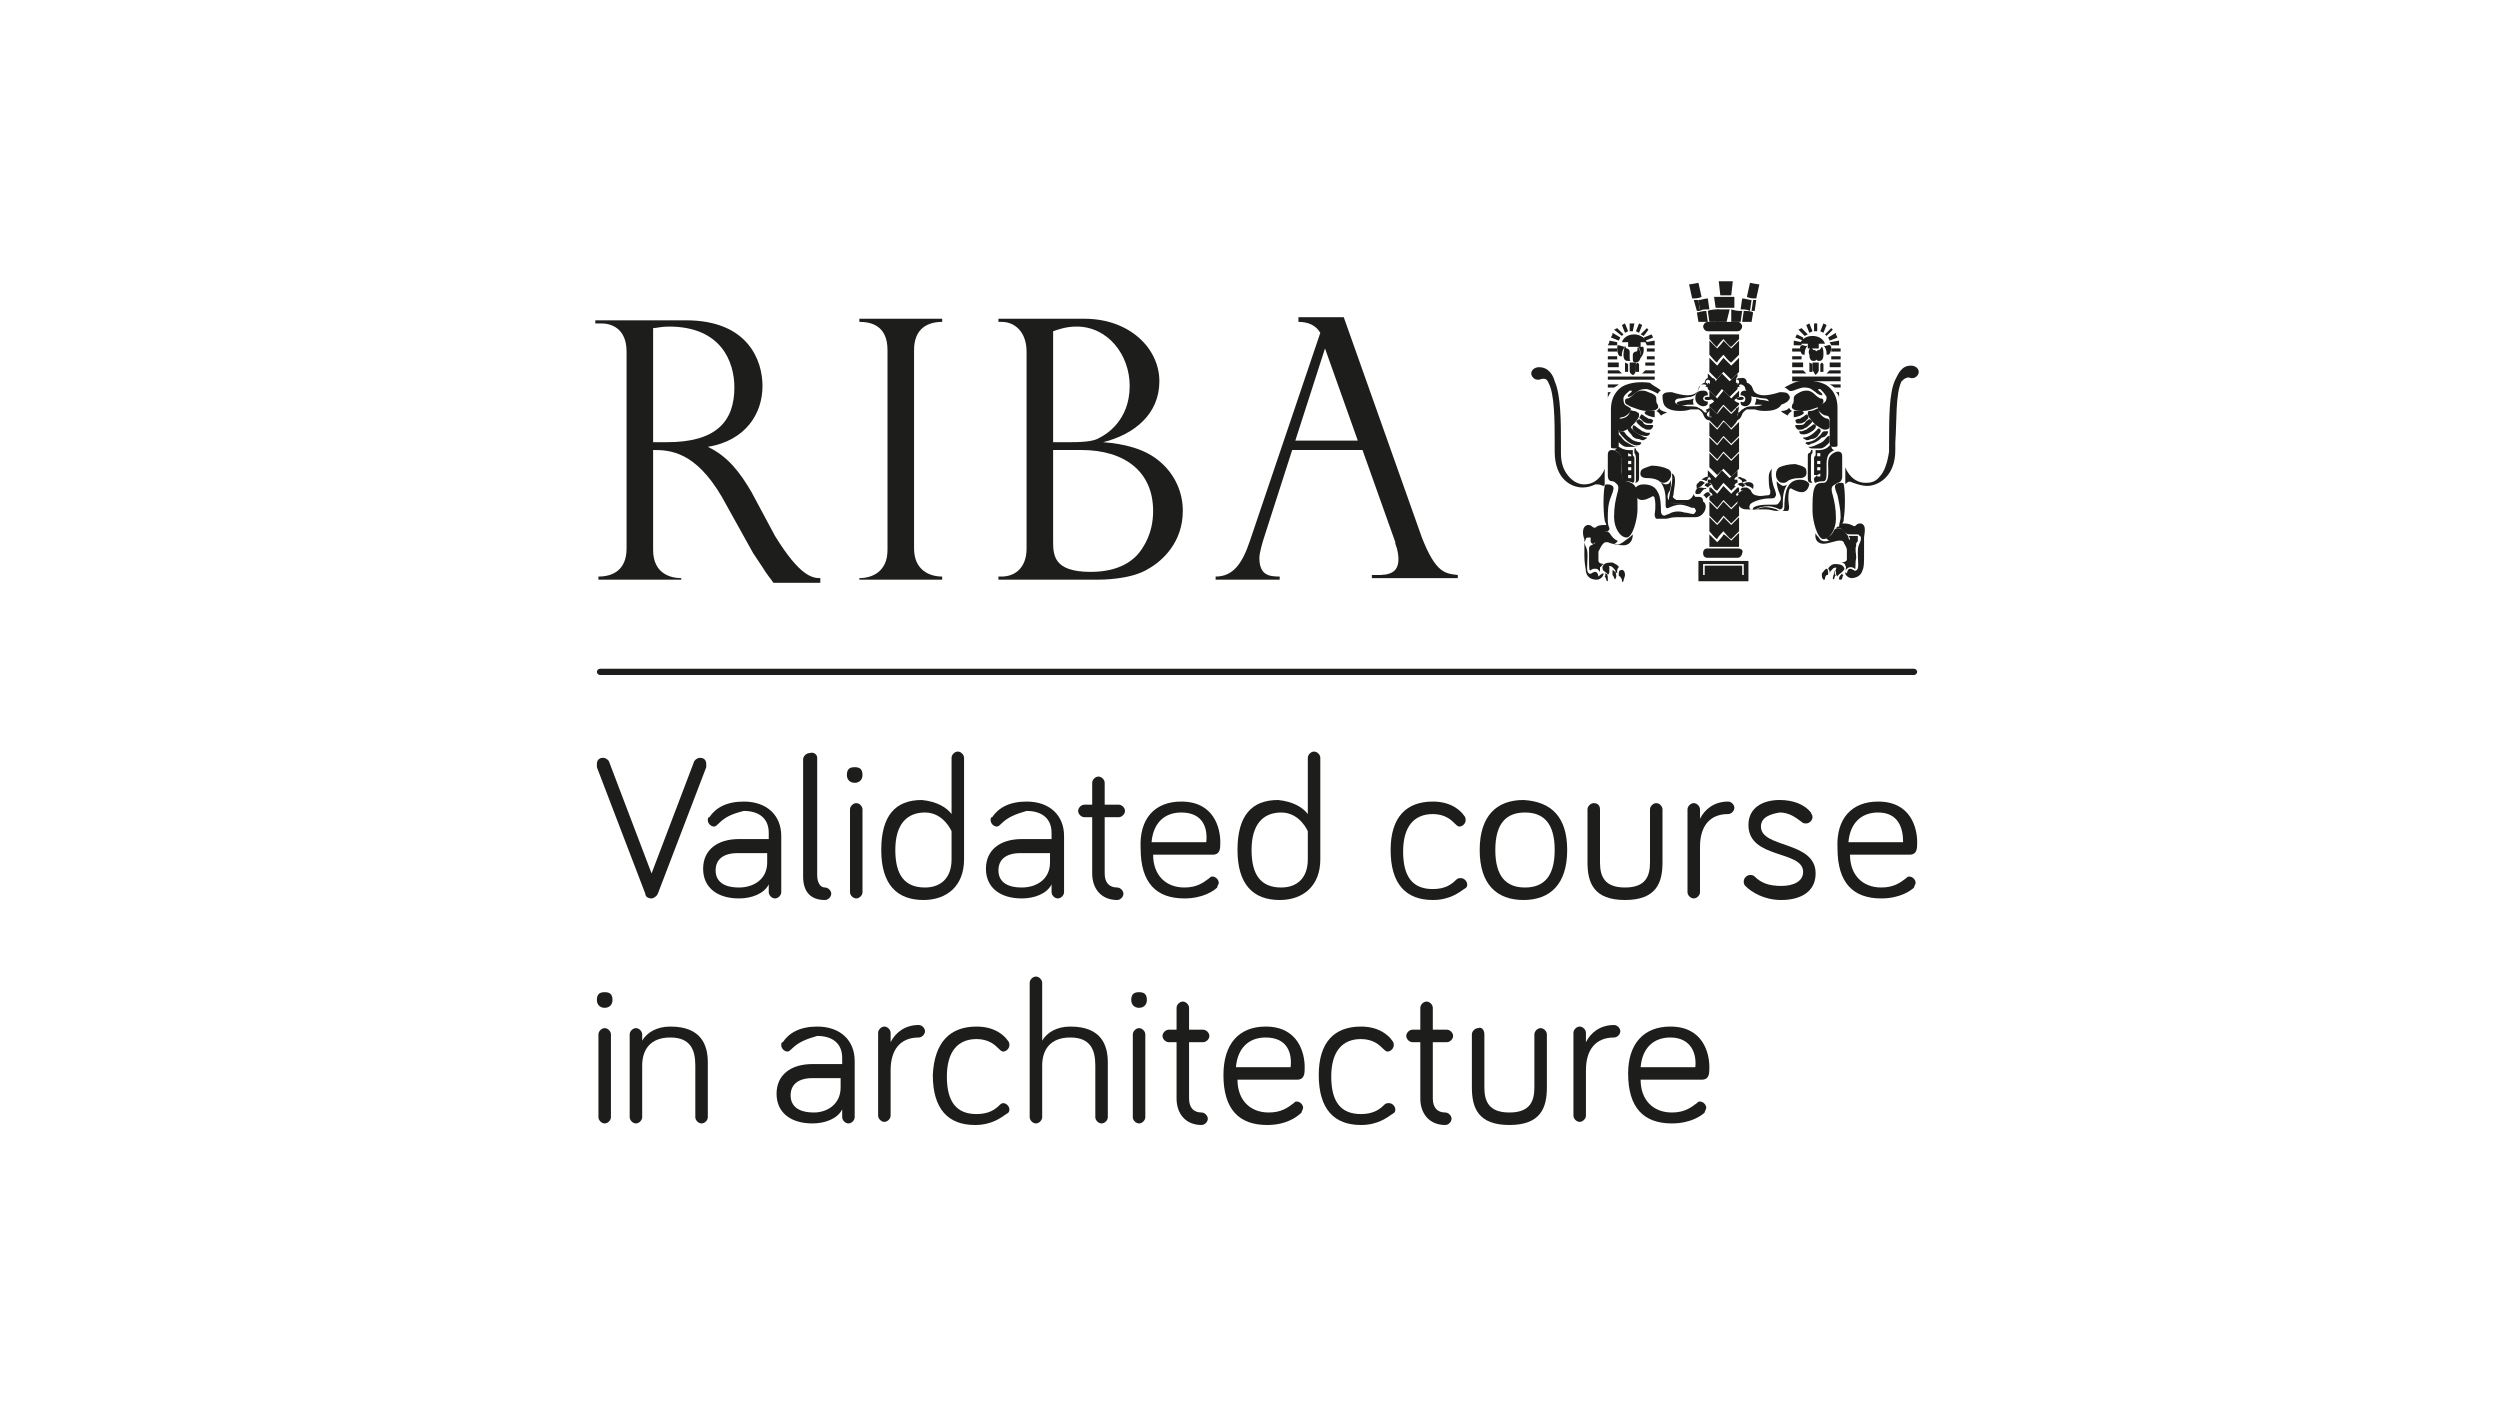 <?xml version="1.0" encoding="utf-8"?>
<!-- Generator: Adobe Illustrator 24.0.2, SVG Export Plug-In . SVG Version: 6.00 Build 0)  -->
<svg version="1.1" id="Layer_1" xmlns="http://www.w3.org/2000/svg" xmlns:xlink="http://www.w3.org/1999/xlink" x="0px" y="0px"
	 viewBox="0 0 160 90" style="enable-background:new 0 0 160 90;" xml:space="preserve">
<style type="text/css">
	.st0{fill:#1D1D1B;}
</style>
<title>Walker Institute</title>
<g>
	<g>
		<g>
			<path class="st0" d="M111.2,35.1h-1.9c-0.2,0-0.3,0.1-0.3,0.3c0,0.2,0.1,0.3,0.3,0.3h1.9c0.2,0,0.3-0.2,0.3-0.3
				C111.6,35.2,111.4,35.1,111.2,35.1"/>
		</g>
		<path class="st0" d="M111.5,36.8h-2.4v-0.6h2.4V36.8z M111.9,36.5v0.7h-3.2v-1.3h3.2V36.5l-0.3,0v-0.4h0H109v0.7h2.6v-0.4H111.9z"
			/>
		<g>
			<path class="st0" d="M112.4,19.2c-0.1,0-0.1,0-0.2,0l-0.1,0.7c0.1,0,0.1,0,0.2,0L112.4,19.2z"/>
			<path class="st0" d="M112.1,19.2c-0.2,0-0.4-0.1-0.6-0.1l-0.1,0.7c0.2,0,0.4,0,0.6,0.1L112.1,19.2z"/>
			<path class="st0" d="M110.4,18.9c0.1,0,0.2,0,0.4,0l0.1-0.9h-0.4H110l0.1,0.9C110.1,18.9,110.2,18.9,110.4,18.9"/>
			<path class="st0" d="M110.4,19.7c0.2,0,0.4,0,0.6,0L111,19c-0.2,0-0.4,0-0.6,0V19.7z"/>
			<path class="st0" d="M112.4,19.1l0.2-0.9c-0.1,0-0.6-0.1-0.6-0.1l-0.2,0.9C112,19.1,112.2,19.1,112.4,19.1"/>
			<path class="st0" d="M111.4,20.6l0.1-0.7c-0.2,0-0.4,0-0.7-0.1l0,0.8H111.4z"/>
			<path class="st0" d="M109.4,19.8l-0.1-0.7c-0.2,0-0.4,0.1-0.6,0.1l0.1,0.7C108.9,19.8,109.1,19.8,109.4,19.8"/>
			<path class="st0" d="M110.3,19c-0.2,0-0.4,0-0.6,0l0.1,0.7c0.2,0,0.4,0,0.6,0V19z"/>
			<path class="st0" d="M108.4,19.2l0.2,0.7c0.1,0,0.1,0,0.2,0l-0.1-0.7C108.5,19.2,108.4,19.2,108.4,19.2"/>
			<path class="st0" d="M109.2,19.9c-0.3,0-0.5,0.1-0.6,0.1l0.1,0.6h0.6L109.2,19.9z"/>
			<path class="st0" d="M111.6,19.9l-0.1,0.7h0.6l0.1-0.6C112.1,19.9,111.8,19.9,111.6,19.9"/>
			<path class="st0" d="M110.7,19.8c-0.1,0-0.2,0-0.4,0c-0.1,0-0.3,0-0.4,0l0,0.8h0.3h0.3L110.7,19.8z"/>
			<path class="st0" d="M108.9,19l-0.2-0.9c0,0-0.5,0.1-0.6,0.1l0.2,0.9C108.5,19.1,108.7,19.1,108.9,19"/>
			<path class="st0" d="M110,20.6l0-0.8c-0.2,0-0.5,0-0.7,0.1l0.1,0.7H110z"/>
			<path class="st0" d="M111.2,20.6h-1.9c-0.2,0-0.3,0.2-0.3,0.3s0.1,0.3,0.3,0.3h1.9c0.2,0,0.3-0.2,0.3-0.3S111.4,20.6,111.2,20.6"
				/>
			<path class="st0" d="M110.3,28c0,0-0.4,0.5-0.4,0.5l-0.5-0.5v0.9c0.1,0.1,0.4,0.4,0.5,0.5c0,0,0.4-0.5,0.4-0.5s0.4,0.4,0.5,0.5
				c0,0,0.3-0.3,0.5-0.5V28l-0.5,0.5C110.8,28.5,110.4,28.1,110.3,28"/>
			<path class="st0" d="M110.8,33.6l0.5-0.5v0.9c-0.1,0.1-0.4,0.4-0.5,0.5c-0.1,0-0.5-0.5-0.5-0.5s-0.4,0.4-0.4,0.5
				c-0.1,0-0.4-0.4-0.5-0.5v-0.9l0.5,0.5c0,0,0.4-0.4,0.4-0.5C110.4,33.2,110.8,33.6,110.8,33.6"/>
			<path class="st0" d="M110.8,22.3l0.5-0.5v0.9c-0.1,0.1-0.4,0.4-0.5,0.5c-0.1,0-0.5-0.5-0.5-0.5s-0.4,0.4-0.4,0.5
				c-0.1,0-0.4-0.4-0.5-0.5v-0.9l0.5,0.5c0,0,0.4-0.4,0.4-0.5C110.4,21.9,110.8,22.3,110.8,22.3"/>
			<path class="st0" d="M111.3,21.4v0.3c-0.1,0.1-0.4,0.4-0.5,0.5c-0.1,0-0.5-0.5-0.5-0.5s-0.4,0.4-0.4,0.5c-0.1,0-0.4-0.4-0.5-0.5
				v-0.3H111.3z"/>
			<path class="st0" d="M110.8,34.6l0.5-0.5V35h-1.9v-0.8l0.5,0.5c0,0,0.4-0.4,0.4-0.5C110.4,34.2,110.8,34.6,110.8,34.6"/>
		</g>
		<polygon class="st0" points="105.4,22.8 105.4,22.8 105.4,23 105.9,23 105.9,22.8 		"/>
		<rect x="105.3" y="23.2" class="st0" width="0.6" height="0.2"/>
		<rect x="102.9" y="24.1" class="st0" width="3" height="0.2"/>
		<polygon class="st0" points="105.3,23.7 105.3,23.7 105.1,23.9 105.9,23.9 105.9,23.7 		"/>
		<polygon class="st0" points="103.5,22.8 102.9,22.8 102.9,23 103.5,23 103.5,22.8 		"/>
		<polygon class="st0" points="102.9,23.2 102.9,23.2 102.9,23.5 103.6,23.5 103.6,23.2 		"/>
		<g>
			<path class="st0" d="M103.3,24.8h-0.4v-0.2v0h0.7l0,0C103.6,24.6,103.5,24.7,103.3,24.8L103.3,24.8z"/>
			<path class="st0" d="M103.1,25.1c-0.1,0.1-0.2,0.3-0.2,0.4v-0.4H103.1z"/>
		</g>
		<polygon class="st0" points="103.6,23.7 102.9,23.7 102.9,23.9 103.8,23.9 103.6,23.7 		"/>
		<polygon class="st0" points="104.7,23.3 104.7,23.8 104.9,23.8 104.9,23.3 104.8,23.2 		"/>
		<g>
			<path class="st0" d="M104.3,23.7v-0.5h0.4v0.5c0,0.1-0.1,0.3-0.2,0.3C104.3,23.9,104.3,23.8,104.3,23.7"/>
		</g>
		<polygon class="st0" points="104,23.3 104,23.8 104.2,23.8 104.2,23.3 104,23.2 		"/>
		<g>
			<path class="st0" d="M109.3,24.3C109.3,24.3,109.3,24.3,109.3,24.3c-0.1,0-0.2,0.2-0.1,0.2c0,0,0,0,0.1,0.1c0.1,0.1,0,0.2,0,0.2
				c0,0-0.1-0.1-0.2,0c0,0,0,0,0.1-0.1c0-0.1-0.1-0.1-0.2-0.1c-0.1,0-0.3,0.1-0.3,0.3c-0.1,0.2-0.1,0.4-0.5,0.5
				c-0.2,0-0.5,0.1-0.7,0.1c-0.2,0-0.3,0.1-0.3,0.2c0,0.1,0.1,0.2,0.3,0.2c0.1,0,0.3,0.1,0.5,0.1c0.3,0,0.6,0,0.7,0.1
				c0.1,0,0.1,0.1,0.2,0.1c0.1,0.1,0.2,0.2,0.2,0.2c0.1,0,0.2,0,0.1-0.1c0-0.1,0-0.1,0-0.1c0.1,0,0.2-0.1,0.2-0.1
				c0,0.1,0.1,0.1,0,0.2c0,0-0.1,0.1-0.1,0.1c-0.1,0.1-0.1,0.2,0.1,0.3c0,0,0,0,0,0c0.1,0,0.2,0,0.2,0c0,0.1-0.1,0.2-0.2,0.2h0
				c-0.3,0-0.4-0.4-0.4-0.4c-0.1-0.2-0.3-0.3-0.3-0.3c-0.1,0-0.2,0-0.5,0c-0.3,0.1-0.5,0.1-0.7,0.1c-0.6,0-0.9-0.2-1-0.4
				c-0.1-0.2-0.1-0.5-0.1-0.6c0.1-0.2,0.3-0.2,0.6-0.2c0.3,0.1,0.7,0.2,1,0.2c0.3,0,0.5-0.1,0.6-0.2c0.1-0.1,0.1-0.2,0.2-0.4
				c0.1-0.1,0.2-0.2,0.3-0.2c0,0,0-0.4,0.4-0.3c0,0,0,0,0.1,0c0.1,0,0.2,0.1,0.2,0.2C109.5,24.4,109.4,24.3,109.3,24.3"/>
			<path class="st0" d="M109,25.5c0,0.1,0.1,0.2,0.3,0.2c0,0,0,0.1,0,0.1c0,0.1-0.1,0.2-0.3,0.2c-0.2,0-0.5-0.2-0.5-0.5
				c0-0.4,0.2-0.5,0.5-0.5c0.2,0,0.3,0.1,0.3,0.2c0,0,0,0.1,0,0.1C109.1,25.3,109,25.4,109,25.5"/>
			<path class="st0" d="M106,25.5c0,0.2,0,0.3,0.1,0.4c0,0.1,0.1,0.2-0.1,0.3c-0.1,0.1-0.3,0.1-0.6,0.1c-0.4,0-0.8-0.2-1.1-0.3
				c-0.1-0.1-0.3-0.1-0.3-0.3c0-0.2,0.1-0.2,0.2-0.2c0.2-0.1,0.3-0.2,0.4-0.3c0.1-0.1,0.3-0.2,0.4-0.2c0.2,0,0.3,0,0.5,0.1
				C105.8,25.2,106,25.3,106,25.5"/>
			<path class="st0" d="M104.3,26.4c0-0.1,0.1-0.2,0.2-0.1c0.1,0,0.2,0,0.3,0.1c0.1,0,0.1,0.1,0.1,0.2c0,0.1-0.1,0.3-0.5,0.7
				c-0.1,0.1-0.4,0.3-0.6,0.3c-0.2,0-0.3-0.1-0.3-0.2V27c0-0.1,0.1-0.2,0.1-0.2C103.9,26.8,104.2,26.7,104.3,26.4"/>
			<path class="st0" d="M106.3,25c0,0-0.1,0-0.2,0.2c0,0-0.3-0.2-0.7-0.3c-0.5,0-0.5,0.1-0.8,0.3c-0.2,0.2-0.4,0.2-0.4,0.2
				c-0.1-0.1,0.1-0.2,0.2-0.3c0.1-0.1,0-0.1-0.1-0.1c-0.1,0.1-0.4,0.3-0.4,0.5v0v0c0,0.1,0,0.3,0.1,0.4c0.1,0.1,0.2,0.1,0.3,0.2
				c0.1,0,0.1,0.2,0,0.3c-0.1,0.1-0.3,0.3-0.5,0.3c-0.1,0-0.2,0.1-0.2,0.3v1.5c0,0.1-0.1,0.2-0.2,0.2c-0.2,0-0.3,0-0.3-0.1v-2.4
				c0-1,0.6-1.4,0.8-1.5c0.4-0.2,1-0.3,1.7-0.2C105.8,24.7,106.1,24.8,106.3,25"/>
			<path class="st0" d="M105.9,26.7c0,0-0.3,0-0.6-0.2c-0.1-0.1,0-0.2,0.1-0.2c0.1,0,0.3,0,0.5,0V26.7z"/>
			<path class="st0" d="M105.8,26.9c0,0.1-0.1,0.2-0.1,0.2c0,0-0.1,0-0.2,0c-0.1,0-0.1,0-0.3-0.1c-0.1-0.1-0.2-0.2-0.2-0.2
				c-0.1,0-0.1-0.1,0-0.2c0-0.1,0.1-0.1,0.2,0c0.1,0.1,0.2,0.1,0.3,0.2C105.6,26.8,105.7,26.8,105.8,26.9
				C105.8,26.8,105.8,26.8,105.8,26.9"/>
			<path class="st0" d="M105.6,27.5c-0.2,0-0.3,0-0.4-0.1c-0.1,0-0.3-0.2-0.4-0.3c-0.1-0.1-0.1-0.2,0-0.2c0.1-0.1,0.1-0.1,0.2,0
				c0.1,0,0.2,0.2,0.2,0.2c0.1,0.1,0.2,0.1,0.3,0.1c0,0,0.1,0,0.2,0c0.1,0,0.1,0,0.1,0.1C105.8,27.3,105.7,27.5,105.6,27.5"/>
			<path class="st0" d="M105.4,27.9c-0.1,0-0.3,0-0.5-0.1c-0.2-0.1-0.5-0.3-0.4-0.5c0-0.1,0.1-0.1,0.2,0c0.1,0.1,0.3,0.2,0.4,0.3
				c0.1,0,0.2,0.1,0.3,0.1c0.1,0,0.2,0,0.2,0C105.6,27.8,105.5,27.9,105.4,27.9"/>
			<path class="st0" d="M105.4,28c0,0,0,0.1-0.1,0.1c-0.1,0.1-0.2,0.1-0.4,0c-0.2,0-0.4-0.1-0.5-0.3c-0.1-0.1-0.3-0.3-0.2-0.4
				c0.1-0.1,0.2-0.1,0.2,0c0.1,0.1,0.3,0.3,0.5,0.4C105.1,27.9,105.2,28,105.4,28"/>
			<path class="st0" d="M104.7,28.5c-0.1,0-0.4-0.1-0.7-0.4c-0.2-0.2-0.3-0.3-0.4-0.5c0,0,0-0.1,0.1,0c0.1,0,0.1,0,0.1,0
				c0.1,0,0.1,0,0.2,0.1c0.1,0.2,0.3,0.3,0.4,0.4c0.1,0.1,0.4,0.2,0.6,0.2c0,0,0.1,0.1,0,0.1C105,28.5,104.8,28.5,104.7,28.5"/>
			<path class="st0" d="M104.7,28.6c-0.1,0-0.4,0-0.6,0c-0.2,0-0.4-0.2-0.5-0.3c-0.1-0.1-0.1-0.1-0.1-0.3c0,0,0-0.2,0-0.2
				c0.1,0,0.1,0,0.2,0.1c0.1,0.1,0.2,0.3,0.4,0.4C104.4,28.5,104.7,28.6,104.7,28.6C104.8,28.5,104.8,28.6,104.7,28.6"/>
			<path class="st0" d="M106.7,26.4c0,0-0.3,0.1-0.4,0.2c0,0-0.1-0.2-0.3-0.3c0,0,0.1,0,0.2-0.2C106.2,26.2,106.3,26.3,106.7,26.4"
				/>
			<path class="st0" d="M104.7,31.2c0.1,0.3,0.1,0.8,0.1,1.4c0,0.6-0.3,1.8-0.7,1.8c-0.4,0-0.8-0.6-0.8-1.3c0-0.7,0.1-1.1,0.2-1.5
				c0.1-0.3,0.1-0.5,0-0.6c-0.1-0.1-0.2-0.2-0.3-0.2c-0.2,0-0.3-0.1-0.3-0.4v-1.3c0-0.3,0.2-0.3,0.3-0.3c0.1,0,0.3,0.1,0.4,0.2
				c0.1,0.1,0.2,0.2,0.2,0.6c0,0.4-0.1,1.2,0.3,1.2C104.4,30.9,104.5,30.9,104.7,31.2"/>
			<path class="st0" d="M102.1,31c-0.2,0.1-0.5,0.2-0.8,0.2c-0.7,0-1.8-0.5-1.8-2.3l0-0.5c0-1.4,0-3.2-0.4-3.9
				c-0.1-0.3-0.3-0.3-0.6-0.2c0,0,0,0,0,0v0c-0.1,0-0.1,0-0.1,0c-0.2,0-0.4-0.2-0.4-0.4c0-0.2,0.2-0.4,0.5-0.4c0.6,0,0.9,0.5,1,0.9
				c0.4,0.9,0.4,2.6,0.4,4.1v0.5c0,0.7,0.2,1.2,0.6,1.6c0.4,0.4,0.8,0.4,0.9,0.4c0.8,0,1.2-0.7,1.3-1v1c0,0.1-0.1,0.1-0.1,0.1
				C102.4,31,102.3,31,102.1,31"/>
			<path class="st0" d="M104.9,30.6c0,0.2-0.1,0.3-0.3,0.3c0.1,0,0.1-0.1,0.1-0.2v-1.4c0-0.2-0.1-0.3-0.1-0.3v-0.3l0.1,0
				c0,0.1,0,0.1,0.1,0.2c0.1,0.1,0.1,0.1,0.1,0.2V30.6"/>
			<path class="st0" d="M106.9,30.6c-0.1,0.2-0.3,0.3-0.4,0.3c-0.1,0-0.2,0-0.3-0.1c-0.1-0.1-0.4-0.2-0.7-0.2c-0.2,0-0.6,0-0.5-0.4
				c0-0.2,0.4-0.3,0.7-0.4c0.4,0,0.8,0.1,1,0.2C107,30.1,107,30.4,106.9,30.6"/>
			<path class="st0" d="M102.6,36.8c0,0.1-0.2,0.3-0.4,0.3c-0.3,0-0.6-0.1-0.7-0.5c0-0.2-0.1-0.5-0.1-1c0-0.5,0-0.9,0-1.1
				c-0.1-0.2-0.2-0.8,0.2-0.9c0.1,0,0.2,0,0.3,0.1c0.1,0.1,0.2,0.1,0.3,0c0.1-0.1,0.4-0.1,0.6-0.1c0-0.1-0.1-0.2-0.1-0.3
				c-0.1-0.6-0.1-1.7,0-2.2c0-0.1,0.1-0.1,0.2-0.1c0.2,0,0.3,0.1,0.3,0.1c0.1,0.1,0.1,0.2-0.1,0.7c-0.2,0.5-0.2,0.9-0.2,1.4
				c0,0.2,0,0.4,0.1,0.6c0,0.1,0,0.1-0.1,0.2c-0.1,0-0.2,0-0.3,0.1c0,0-0.1,0.1-0.2,0.2c-0.1,0.1-0.3,0.1-0.4,0.1
				c-0.1,0-0.2,0-0.3,0c-0.1,0-0.2,0-0.2,0.1c0,0-0.1,0.2-0.1,0.2c0,0.1,0.1,0.3,0.1,0.3c0.1,0.2,0.1,0.4,0.1,0.6
				c0,0.6-0.1,1,0.1,1.1c0.1,0.1,0.2-0.1,0.4-0.1c0.2,0,0.2,0.4,0.2,0.3C102.6,36.6,102.7,36.7,102.6,36.8"/>
			<path class="st0" d="M104.5,34.2c0,0.5-0.3,0.7-0.6,0.7c-0.3,0-0.8-0.1-1-0.2c-0.2,0-0.2,0-0.3,0.1c-0.1,0.1-0.2,0.3-0.3,0.5
				c0,0.1,0,0.4,0,0.6c0,0.2,0.4,0.2,0.4,0.2c-0.2,0-0.2,0.2-0.3,0.2c0,0.1,0,0.3,0,0.3c-0.1-0.1-0.1-0.2-0.3-0.2
				c-0.1,0-0.2,0-0.3,0.1c-0.1,0.1-0.1-0.3-0.1-0.6c0-0.3,0-0.5,0-0.8c0-0.2,0.2-0.2,0.3-0.3c0.1,0,0.1-0.1,0.1-0.2
				c0-0.1,0.1-0.2,0.2-0.3c0.2-0.2,0.3-0.3,0.5-0.3c0,0,0.1,0,0.2,0.1c0.2,0.3,0.3,0.4,0.5,0.5c0.1,0-0.1,0.2-0.2,0.2
				c0.1,0,0.3,0.1,0.4,0c0.2-0.1,0.3-0.2,0.3-0.2C104.3,34.4,104.4,34.3,104.5,34.2"/>
			<path class="st0" d="M103.6,36.3c0,0-0.1,0.1-0.1,0.2c0,0.1,0,0.2,0,0.2c0,0,0,0-0.1-0.1c0-0.1-0.1-0.2-0.2-0.3
				c-0.1-0.1-0.3-0.1-0.2,0c0,0.1,0,0.2,0,0.3c0,0.1-0.1,0.2-0.1,0.2c0-0.1-0.2-0.2-0.3-0.3c0,0-0.1-0.2,0-0.3
				c0.1-0.2,0.4-0.2,0.6-0.2C103.4,36.1,103.6,36.2,103.6,36.3"/>
			<path class="st0" d="M104,36.8c0,0.1-0.1,0.3-0.1,0.4c-0.1,0.1-0.1,0-0.1-0.1c0-0.1-0.1-0.1-0.1-0.2c0,0-0.1,0-0.1-0.1
				c0-0.1,0-0.3,0.1-0.3C103.9,36.4,104,36.6,104,36.8"/>
			<path class="st0" d="M103.4,36.6c0,0.1,0.1,0.3,0,0.4c0,0.1,0,0.1-0.1,0c0-0.1-0.1-0.2-0.1-0.2c0-0.1,0-0.2,0-0.3
				C103.2,36.4,103.3,36.6,103.4,36.6"/>
			<path class="st0" d="M102.9,37c0,0.1,0,0.1,0,0.2c0,0-0.1,0-0.1-0.1c0,0,0-0.1-0.1-0.2c0,0,0.1-0.1,0-0.2
				C102.9,36.7,102.9,36.9,102.9,37"/>
		</g>
		<polygon class="st0" points="104.5,20.7 104.3,20.7 104.3,21.2 104.5,21.2 104.6,20.7 		"/>
		<polygon class="st0" points="104.9,20.7 104.7,21.2 104.9,21.3 105.1,20.8 104.9,20.7 		"/>
		<polygon class="st0" points="105.4,21 105,21.4 105.2,21.5 105.5,21.1 105.4,21 		"/>
		<polygon class="st0" points="105.7,21.4 105.2,21.6 105.3,21.8 105.8,21.6 105.7,21.4 		"/>
		<polygon class="st0" points="105.9,21.8 105.3,21.9 105.4,22.1 105.9,22.1 105.9,21.8 		"/>
		<polygon class="st0" points="105.4,22.3 105.4,22.3 105.4,22.5 105.9,22.5 105.9,22.3 		"/>
		<polygon class="st0" points="104,20.7 103.8,20.8 104,21.3 104.2,21.2 104,20.7 		"/>
		<polygon class="st0" points="103.5,21 103.3,21.1 103.8,21.5 103.9,21.4 103.5,21 		"/>
		<polygon class="st0" points="103.2,21.4 103.1,21.6 103.6,21.8 103.7,21.6 103.2,21.3 		"/>
		<polygon class="st0" points="103,21.9 102.9,22.1 103.5,22.1 103.5,21.9 103,21.8 		"/>
		<polygon class="st0" points="103.5,22.3 102.9,22.3 102.9,22.5 103.5,22.5 103.5,22.3 		"/>
		<g>
			<path class="st0" d="M105,22.8c0,0.3-0.2,0.4-0.3,0.4c-0.1,0-0.2,0-0.2-0.2v-0.3c0-0.1,0.1-0.2,0.2-0.2c0.1,0,0.1-0.1,0.1-0.2
				c0-0.1,0-0.1,0.1,0C104.9,22.3,105,22.5,105,22.8"/>
			<path class="st0" d="M105,22.7c0-0.3-0.1-0.5-0.2-0.5c0,0,0-0.1,0,0c0.1,0,0.3,0,0.3,0c0,0,0.1-0.1,0.1,0.2
				c0,0.3-0.2,0.5-0.2,0.5c0,0-0.1,0-0.1,0V22.7"/>
			<path class="st0" d="M104.2,23.1c-0.1,0-0.3,0-0.3-0.4c0-0.3,0.1-0.5,0.1-0.6c0,0,0,0,0,0c0,0.1,0.1,0.2,0.1,0.2
				c0.1,0,0.2,0.1,0.2,0.2V23C104.4,23.1,104.3,23.1,104.2,23.1"/>
			<path class="st0" d="M104.2,22.2v-0.3c0,0,0,0,0,0h-0.4c0,0,0,0,0,0c0.1-0.3,0.4-0.5,0.8-0.5c0.3,0,0.7,0.2,0.8,0.5c0,0,0,0,0,0
				h-0.4c0,0,0,0,0,0v0.3c0,0,0,0,0,0h-0.2L104.2,22.2C104.2,22.3,104.2,22.2,104.2,22.2"/>
			<path class="st0" d="M104,22.2c0,0-0.2,0.2-0.2,0.5v0.1c0,0,0,0-0.1,0c-0.1,0-0.2-0.2-0.2-0.5c0-0.3,0.1-0.2,0.1-0.2
				C103.7,22.1,103.9,22.2,104,22.2C104,22.1,104,22.1,104,22.2"/>
			<path class="st0" d="M109.3,25.6C109.3,25.7,109.3,25.7,109.3,25.6c-0.1,0-0.2,0-0.2-0.1c0-0.1,0.1-0.1,0.2-0.1c0,0,0,0,0,0
				c0.1,0,0.2,0,0.3,0.1C109.5,25.6,109.4,25.6,109.3,25.6"/>
			<path class="st0" d="M104.4,29.1v0.1c0,0,0,0,0,0h-0.2v0V29v0L104.4,29.1C104.4,29,104.4,29,104.4,29.1L104.4,29.1l0.1,0v-0.3
				c0,0-0.6,0.1-1-0.3c0,0,0,0,0,0c0,0,0,0.3-0.2,0.3c0,0,0.2,0.1,0.3,0.2c0.1,0.1,0.2,0.3,0.2,0.7v0.5c0,0.3,0,0.6,0.2,0.6
				c0.4,0,0.5,0.1,0.5,0.1c0.1,0,0.1-0.2,0.1-0.2v-0.2h-0.2v0.1c0,0,0,0,0,0h-0.2v0v-0.2v0h0.2c0,0,0,0,0,0v0.1l0.2,0V30h-0.2v0.1
				c0,0,0,0,0,0h-0.2v0v-0.2v0h0.2c0,0,0,0,0,0V30h0.2v-0.4h-0.2v0.1c0,0,0,0,0,0h-0.2v0v-0.2v0h0.2c0,0,0,0,0,0v0.1h0.2v-0.3
				c0-0.1-0.1-0.1-0.1-0.2l0,0v0H104.4z"/>
			<path class="st0" d="M102.4,34.3c0,0-0.1,0.2-0.1,0.3c0,0.1-0.1,0.1-0.1,0.1c-0.1,0-0.1,0-0.2,0.1c-0.1,0-0.1,0-0.1,0
				c-0.1-0.1-0.1-0.1-0.1-0.2c0-0.1,0-0.2,0-0.3c0,0,0.1-0.1,0.2,0C102.1,34.3,102.2,34.3,102.4,34.3
				C102.4,34.2,102.4,34.3,102.4,34.3"/>
			<path class="st0" d="M106.8,31.5c-0.1,0.2-0.1,0.4,0,0.5c0.1,0.1,0.2,0.2,0.3,0.2c0.1,0,0.3,0,0.5,0c0.6,0,0.9,0.3,0.9,0.3
				c0,0-0.1,0-0.2,0c-0.1,0-0.4-0.2-0.8-0.2c-0.2,0-0.5,0.1-0.7,0.2c-0.2,0.1-0.2-0.1-0.2-0.2v-0.3c0-0.8-0.3-1.1-0.3-1.1
				c0.1,0,0.2,0.1,0.3,0.1c0.2,0,0.3-0.1,0.3-0.3C107,31,106.9,31.4,106.8,31.5"/>
		</g>
		<polygon class="st0" points="114.7,22.8 114.7,23 115.3,23 115.3,22.8 115.3,22.8 		"/>
		<polygon class="st0" points="114.8,23.2 114.7,23.2 114.7,23.5 115.4,23.5 115.4,23.2 		"/>
		<polygon class="st0" points="114.8,24.1 114.7,24.1 114.7,24.4 117.8,24.4 117.8,24.1 		"/>
		<polygon class="st0" points="114.7,23.7 114.7,23.9 115.6,23.9 115.4,23.7 115.4,23.7 		"/>
		<rect x="117.2" y="22.8" class="st0" width="0.6" height="0.2"/>
		<polygon class="st0" points="117.1,23.2 117.1,23.5 117.8,23.5 117.8,23.2 117.8,23.2 		"/>
		<g>
			<path class="st0" d="M117.8,24.6H117l0.1,0c0,0,0.2,0.1,0.3,0.2h0.4V24.6L117.8,24.6z"/>
			<path class="st0" d="M117.7,25.5v-0.4h-0.2C117.6,25.2,117.7,25.3,117.7,25.5"/>
		</g>
		<polygon class="st0" points="117.1,23.7 116.9,23.9 117.8,23.9 117.8,23.7 		"/>
		<polygon class="st0" points="115.8,23.3 115.8,23.8 116,23.8 116,23.3 115.8,23.2 		"/>
		<g>
			<path class="st0" d="M116.2,24c0.1-0.1,0.2-0.2,0.2-0.3v-0.5h-0.4v0.5C116.1,23.8,116.1,23.9,116.2,24"/>
		</g>
		<polygon class="st0" points="116.5,23.3 116.5,23.8 116.7,23.8 116.7,23.3 116.6,23.2 		"/>
		<g>
			<path class="st0" d="M116.7,25.7c0-0.2-0.1-0.2-0.2-0.2c-0.2-0.1-0.3-0.2-0.4-0.3c-0.1-0.1-0.3-0.2-0.4-0.2c-0.2,0-0.3,0-0.5,0.1
				c-0.2,0.1-0.4,0.2-0.4,0.4c0,0.2,0,0.3-0.1,0.4c0,0.1-0.1,0.2,0.1,0.3c0.1,0.1,0.3,0.1,0.6,0.1c0.4,0,0.8-0.2,1.1-0.3
				C116.6,25.9,116.7,25.8,116.7,25.7"/>
			<path class="st0" d="M115.8,26.3c-0.1,0-0.1,0.1-0.1,0.2c0,0.1,0.1,0.3,0.5,0.7c0.2,0.1,0.4,0.3,0.6,0.3c0.2,0,0.3-0.1,0.3-0.2
				V27c0-0.1-0.1-0.2-0.1-0.2c-0.2,0-0.5-0.2-0.6-0.5c0-0.1-0.1-0.2-0.2-0.1C116,26.3,115.9,26.3,115.8,26.3"/>
			<path class="st0" d="M115.4,24.8c0.5,0,0.5,0.1,0.8,0.3c0.2,0.2,0.4,0.2,0.4,0.2c0.1-0.1-0.1-0.2-0.2-0.3c-0.1-0.1,0-0.1,0.1-0.1
				c0.1,0.1,0.3,0.3,0.4,0.5v0v0c0,0.1,0,0.3-0.2,0.4c-0.1,0.1-0.2,0.1-0.3,0.2c-0.1,0-0.1,0.2,0,0.3c0.1,0.1,0.3,0.3,0.5,0.3
				c0.1,0,0.2,0.1,0.2,0.3v1.5c0,0.1,0.1,0.2,0.2,0.2c0.2,0,0.3,0,0.3-0.1v-2.4c0-1-0.6-1.4-0.8-1.5c-0.4-0.2-1-0.3-1.7-0.2
				c-0.4,0.1-0.7,0.3-0.9,0.4c0,0,0.1,0,0.3,0.2C114.7,25.1,114.9,24.9,115.4,24.8"/>
			<path class="st0" d="M114.8,26.7c0,0,0.3,0,0.6-0.2c0.1-0.1,0-0.2-0.1-0.2c-0.1,0-0.3,0-0.5,0V26.7z"/>
			<path class="st0" d="M114.9,26.9c0,0.1,0.1,0.2,0.1,0.2c0,0,0.1,0,0.2,0c0.1,0,0.1,0,0.3-0.1c0.1-0.1,0.2-0.2,0.2-0.2
				c0,0,0.1-0.1,0-0.2c0-0.1-0.1-0.1-0.2,0c-0.1,0.1-0.2,0.1-0.3,0.2C115.1,26.8,115,26.8,114.9,26.9
				C114.9,26.8,114.9,26.8,114.9,26.9"/>
			<path class="st0" d="M115.1,27.5c0.2,0,0.3,0,0.4-0.1c0.1,0,0.3-0.2,0.4-0.3c0.1-0.1,0.1-0.2,0-0.2c-0.1-0.1-0.1-0.1-0.2,0
				c-0.1,0-0.2,0.2-0.2,0.2c-0.1,0.1-0.2,0.1-0.3,0.1c0,0-0.1,0-0.2,0c-0.1,0-0.1,0-0.1,0.1C114.9,27.3,115,27.5,115.1,27.5"/>
			<path class="st0" d="M115.3,27.6c0.1,0,0.2-0.1,0.3-0.1c0.1-0.1,0.3-0.2,0.4-0.3c0.1-0.1,0.2,0,0.2,0c0.1,0.2-0.2,0.4-0.4,0.5
				c-0.2,0.1-0.3,0.1-0.4,0.1c-0.2,0-0.3-0.1-0.2-0.3C115.1,27.6,115.2,27.6,115.3,27.6"/>
			<path class="st0" d="M116.5,27.5c0-0.1-0.2-0.1-0.2,0c-0.1,0.1-0.3,0.3-0.5,0.4c-0.2,0.1-0.3,0.1-0.4,0.1c0,0,0,0.1,0.1,0.1
				c0.1,0.1,0.2,0.1,0.4,0c0.2,0,0.4-0.1,0.5-0.3C116.4,27.8,116.6,27.6,116.5,27.5"/>
			<path class="st0" d="M117,27.6C117.1,27.6,117,27.6,117,27.6c-0.1,0-0.2,0-0.2,0c-0.1,0-0.1,0-0.2,0.1c-0.1,0.2-0.3,0.3-0.4,0.4
				c-0.1,0.1-0.4,0.2-0.6,0.2c0,0-0.1,0.1,0,0.1c0.1,0.1,0.2,0.1,0.3,0c0.1,0,0.4-0.1,0.7-0.4C116.8,28,117,27.8,117,27.6"/>
			<path class="st0" d="M117.1,27.9c-0.1,0-0.1,0-0.2,0.1c-0.1,0.1-0.2,0.3-0.5,0.4c-0.2,0.1-0.4,0.2-0.6,0.2c-0.1,0-0.1,0,0.1,0.1
				c0.1,0,0.3,0,0.6,0c0.2,0,0.4-0.2,0.5-0.3c0.1-0.1,0.1-0.1,0.1-0.3C117.1,28.1,117.1,27.9,117.1,27.9"/>
			<path class="st0" d="M114.4,26.6c0,0,0.1-0.2,0.3-0.3c0,0-0.1,0-0.2-0.2c0,0-0.1,0.2-0.5,0.2C114,26.4,114.3,26.5,114.4,26.6"/>
			<path class="st0" d="M117.9,29.2c0-0.3-0.2-0.3-0.3-0.3c-0.1,0-0.3,0.1-0.4,0.2c-0.1,0.1-0.2,0.2-0.2,0.6c0,0.4,0.1,1.2-0.3,1.2
				c-0.4,0-0.5,0.1-0.6,0.4c-0.1,0.3-0.1,0.8-0.1,1.4c0,0.6,0.3,1.8,0.7,1.8c0.4,0,0.8-0.6,0.8-1.3c0-0.7-0.1-1.1-0.2-1.5
				c-0.1-0.3-0.1-0.5,0-0.6c0.1-0.1,0.2-0.1,0.3-0.2c0.1,0,0.3-0.1,0.3-0.4V29.2"/>
			<path class="st0" d="M118.1,30.9v-1c0.1,0.3,0.5,1,1.3,1c0.2,0,0.6,0,0.9-0.4c0.3-0.3,0.5-0.9,0.6-1.6v-0.5c0-1.6,0-3.3,0.4-4.1
				c0.2-0.4,0.4-0.9,1-0.9c0.3,0,0.5,0.2,0.5,0.4c0,0.2-0.2,0.4-0.4,0.4c-0.1,0-0.1,0-0.1,0l0,0l0,0c-0.2-0.1-0.4,0-0.6,0.2
				c-0.4,0.8-0.3,2.6-0.4,3.9v0.5c0,1.8-1.2,2.3-1.8,2.3c-0.3,0-0.6-0.1-0.9-0.2c-0.2-0.1-0.3-0.1-0.4,0
				C118.1,31,118.1,31,118.1,30.9"/>
			<path class="st0" d="M116,30.9c-0.2,0-0.3,0-0.3-0.3v-1.4c0-0.1,0-0.2,0.1-0.2c0.1-0.1,0.1-0.1,0.1-0.2l0.1,0V29
				c0,0-0.1,0-0.1,0.3v1.4C115.9,30.8,116,30.9,116,30.9"/>
			<path class="st0" d="M115.6,30.1c0-0.2-0.3-0.3-0.7-0.4c-0.4,0-0.8,0.1-1,0.2c-0.2,0.1-0.3,0.4-0.2,0.7c0.1,0.2,0.2,0.3,0.4,0.3
				c0.1,0,0.2,0,0.3-0.1c0.1-0.1,0.4-0.2,0.7-0.2C115.3,30.6,115.7,30.6,115.6,30.1"/>
			<path class="st0" d="M110.3,30c0,0,0.4,0.4,0.5,0.5c0,0,0.3-0.3,0.5-0.5V29l-0.5,0.5c0,0-0.4-0.4-0.5-0.5c0,0-0.4,0.5-0.4,0.5
				l-0.5-0.5v0.9c0.1,0.1,0.4,0.4,0.5,0.5C109.9,30.4,110.3,30,110.3,30"/>
			<path class="st0" d="M109.6,31.1C109.6,31.1,109.6,31.1,109.6,31.1c0.1,0.2,0.2,0.3,0.3,0.3c0,0,0.4-0.5,0.4-0.5s0.4,0.4,0.5,0.5
				c0,0,0.2-0.2,0.3-0.3c-0.1,0-0.1,0-0.1,0c0-0.1,0.1-0.2,0.2-0.2v-0.2c-0.1,0-0.2,0-0.2,0c0-0.1,0.1-0.2,0.2-0.2v-0.4l-0.5,0.5
				c0,0-0.4-0.4-0.5-0.5c0,0-0.4,0.5-0.4,0.5l-0.5-0.5v0.4c0.1,0,0.2,0.1,0.2,0.2c0,0-0.1,0-0.2,0v0.2
				C109.5,30.9,109.6,31,109.6,31.1"/>
			<path class="st0" d="M111.1,31.7c0-0.1,0.1-0.2,0.2-0.2v-0.3c0,0,0,0-0.1,0l-0.4,0.4c0,0-0.4-0.4-0.5-0.5c0,0-0.4,0.5-0.4,0.5
				l-0.4-0.4c0,0-0.1,0-0.1,0v0.3c0.1,0,0.2,0.1,0.2,0.2c0,0-0.1,0-0.2,0.1V32c0.1,0.1,0.4,0.4,0.5,0.5c0,0,0.4-0.5,0.4-0.5
				s0.4,0.4,0.5,0.5c0,0,0.3-0.3,0.5-0.5v-0.2C111.2,31.7,111.1,31.7,111.1,31.7"/>
			<path class="st0" d="M110.3,32.1c0,0-0.4,0.5-0.4,0.5l-0.5-0.5V33c0.1,0.1,0.4,0.4,0.5,0.5c0,0,0.4-0.5,0.4-0.5s0.4,0.4,0.5,0.5
				c0,0,0.3-0.3,0.5-0.5v-0.9l-0.5,0.5C110.8,32.6,110.4,32.2,110.3,32.1"/>
			<path class="st0" d="M108.7,31.8c-0.1,0-0.2,0-0.2,0c-0.1-0.1-0.1-0.2-0.1-0.2c0,0.1-0.2,0.4-0.4,0.4c-0.2,0-0.5,0-0.7,0
				c-0.2-0.1-0.3-0.2-0.2-0.3c0-0.2,0.1-0.6,0.1-0.9c0-0.2,0-0.4-0.2-0.5c0,0,0.1,0.4-0.1,1.1c-0.1,0.5-0.1,0.6-0.1,0.7
				c0.1,0.1,0.3,0.1,0.5,0.1c0.4,0,1.1,0.1,1.2,0.4c0.1,0.1,0,0.2-0.1,0.3c-0.2,0-0.4-0.1-0.6-0.1c-0.3-0.1-0.7-0.1-1,0.1
				c-0.1,0-0.2,0.1-0.3,0.1c-0.1,0-0.2-0.1-0.2-0.3c0-0.2,0-0.9-0.2-1.2c-0.1-0.2-0.3-0.5-0.9-0.5c-0.5,0-0.6,0.3-0.6,0.5
				c0.1,0.4,0.3,0.5,0.5,0.5c0.2,0,0.4-0.1,0.6-0.2c0.1-0.1,0.2,0,0.2,0.1c0.1,0.5,0,1,0,1c0,0.1,0,0.2,0.1,0.3c0.1,0,0.2,0,0.2,0
				c0.1,0,0.3,0,0.4,0c0.2,0,0.3-0.1,0.7-0.1c0.3,0,0.9,0,1.2,0c0.3,0,0.5-0.2,0.6-0.4c0.1-0.2,0.1-0.5-0.1-0.6
				C109,31.8,108.8,31.8,108.7,31.8"/>
			<path class="st0" d="M108.8,31.2c-0.2,0-0.3,0.2-0.3,0.3c0,0.2,0.2,0.1,0.3,0.1c0.1-0.1,0.2-0.3,0.3-0.3c0.1,0,0.1,0,0.1-0.1
				C109.2,31.3,109,31.2,108.8,31.2"/>
			<path class="st0" d="M108.9,31.1c0,0,0,0,0.1-0.1c0.1-0.1,0.2-0.1,0.1-0.1c-0.1-0.1-0.3-0.2-0.4,0c-0.2,0.1-0.1,0.3-0.1,0.4
				C108.6,31.3,108.7,31.2,108.9,31.1"/>
			<path class="st0" d="M109.3,30.9C109.3,31,109.2,31,109.3,30.9c-0.1,0-0.2,0.1-0.2,0.2c0,0,0.1,0,0.2,0.1c0,0,0,0,0.1-0.1
				c0,0,0.1-0.1,0.2-0.1C109.5,31,109.4,30.9,109.3,30.9"/>
			<path class="st0" d="M109.3,30.5C109.2,30.5,109.2,30.5,109.3,30.5c-0.1,0-0.3,0.1-0.4,0.2c0.2,0,0.3,0.1,0.3,0.1
				s0.1-0.1,0.1-0.2c0,0,0,0,0,0c0.1-0.1,0.2-0.1,0.2-0.1C109.4,30.5,109.3,30.5,109.3,30.5"/>
			<path class="st0" d="M109.3,31.5L109.3,31.5c-0.1,0-0.2,0.1-0.3,0.2c0.1,0,0.2,0.2,0.2,0.2c0,0,0.1-0.1,0.1-0.1
				c0.1-0.1,0.2-0.1,0.2-0.1C109.4,31.6,109.4,31.5,109.3,31.5"/>
			<path class="st0" d="M115.2,30.7c-0.5,0-0.7,0.3-0.8,0.5c-0.2,0.4-0.2,1.1-0.2,1.2c0,0.3-0.1,0.3-0.2,0.3c-0.1,0-0.2,0-0.3-0.1
				c-0.3-0.1-0.7-0.2-1-0.1c-0.1,0-0.4,0.2-0.6,0.1c-0.1,0-0.2-0.1-0.1-0.3c0.1-0.2,0.8-0.4,1.2-0.4c0.2,0,0.4,0,0.4-0.1
				c0.1-0.1,0.1-0.2-0.1-0.7c-0.2-0.7-0.1-1.1-0.1-1.1c-0.1,0.1-0.2,0.3-0.2,0.5c0,0.3,0,0.7,0.1,0.9c0,0.2,0,0.3-0.2,0.3
				c-0.2,0-0.4,0.1-0.7,0c-0.2,0-0.4-0.3-0.4-0.4c0,0,0,0.2-0.1,0.2c-0.1,0-0.1,0-0.2,0c-0.1,0-0.3,0-0.4,0.1
				c-0.2,0.2-0.1,0.4-0.1,0.6c0.1,0.2,0.2,0.4,0.6,0.4c0.3,0,0.9,0,1.2,0c0.3,0,0.5,0.1,0.7,0.1c0.1,0,0.3,0,0.4,0
				c0.1,0,0.2,0,0.3,0c0.1,0,0.1-0.2,0.1-0.3c0,0-0.1-0.5,0-1c0-0.1,0.1-0.2,0.2-0.1c0.2,0.1,0.4,0.2,0.6,0.2c0.2,0,0.4-0.1,0.5-0.5
				C115.8,31,115.7,30.7,115.2,30.7"/>
			<path class="st0" d="M111.8,31.2c-0.2,0-0.3,0-0.4,0.1c0,0,0,0.1,0.1,0.1c0.1,0,0.3,0.2,0.3,0.3c0.1,0,0.3,0.1,0.3-0.1
				C112.1,31.4,112,31.3,111.8,31.2"/>
			<path class="st0" d="M111.7,31c0.1,0.1,0.1,0.1,0.1,0.1c0.2,0,0.4,0.2,0.4,0.2c0-0.1,0.1-0.3-0.1-0.4c-0.2-0.1-0.4,0-0.4,0
				C111.5,31,111.6,31,111.7,31"/>
			<path class="st0" d="M111.2,31c0.1,0,0.1,0.1,0.2,0.1c0.1,0,0.1,0.1,0.1,0.1c0.1-0.1,0.2-0.1,0.2-0.1c-0.1-0.1-0.1-0.2-0.2-0.2
				c0,0,0,0-0.1,0C111.3,30.9,111.2,31,111.2,31"/>
			<path class="st0" d="M111.2,30.6c0,0,0.1,0,0.2,0.1c0,0,0,0,0,0c0.1,0,0.1,0.2,0.1,0.2s0.1-0.1,0.3-0.1c-0.1-0.2-0.3-0.2-0.3-0.2
				c0,0,0,0,0,0C111.4,30.5,111.3,30.5,111.2,30.6"/>
			<path class="st0" d="M111.2,31.6c0,0,0.1,0,0.2,0.1c0,0,0.1,0.1,0.1,0.1c0,0,0.1-0.1,0.3-0.2c0-0.1-0.2-0.2-0.3-0.2c0,0,0,0,0,0
				C111.3,31.5,111.2,31.6,111.2,31.6"/>
			<path class="st0" d="M117.6,33.8c0.1,0,0.2,0,0.3,0.1c0,0,0.1,0.1,0.2,0.2c0.1,0.1,0.2,0.1,0.4,0.1c0.1,0,0.2,0,0.3,0
				c0.1,0,0.2,0,0.2,0.1c0.1,0,0.1,0.1,0.1,0.2c0,0.1-0.1,0.3-0.1,0.3c-0.1,0.2-0.1,0.4-0.1,0.6c0,0.6,0.1,1-0.1,1.1
				c-0.1,0.1-0.2-0.1-0.4-0.1c-0.2,0-0.2,0.4-0.2,0.3c-0.1-0.1-0.1-0.1-0.1,0c0,0.1,0.2,0.3,0.4,0.3c0.2,0,0.6-0.1,0.7-0.5
				c0.1-0.2,0.1-0.5,0.1-1c0-0.5,0-0.9,0-1.1c0-0.2,0.2-0.8-0.2-0.9c-0.1,0-0.2,0-0.3,0.1c-0.1,0.1-0.1,0.1-0.3,0
				c-0.2-0.1-0.4-0.1-0.6-0.1c0.1-0.1,0.1-0.2,0.1-0.3c0.1-0.6,0.1-1.7,0-2.2c0-0.1-0.1-0.1-0.2-0.1c-0.2,0-0.3,0.1-0.3,0.1
				c-0.1,0.1-0.1,0.2,0.1,0.7c0.1,0.5,0.2,0.9,0.2,1.4c0,0.2-0.1,0.4-0.1,0.6C117.5,33.7,117.5,33.8,117.6,33.8"/>
			<path class="st0" d="M118.7,36.4c-0.1-0.1-0.2-0.1-0.3-0.1c-0.1,0-0.2,0.1-0.3,0.2c0,0,0.1-0.2,0-0.3c0-0.1-0.1-0.2-0.3-0.2
				c0,0,0.4,0,0.4-0.2c0-0.2,0-0.5,0-0.6c0-0.2-0.2-0.4-0.2-0.5c-0.1-0.1-0.1-0.1-0.3-0.1c-0.2,0-0.7,0.2-1,0.2
				c-0.3,0-0.6-0.2-0.5-0.7c0,0.1,0.1,0.2,0.2,0.3c0,0,0.1,0.2,0.2,0.2c0.2,0.1,0.4,0,0.5,0c-0.1,0-0.3-0.2-0.2-0.2
				c0.2-0.1,0.3-0.1,0.5-0.5c0.1-0.1,0.2-0.1,0.2-0.1c0.2,0,0.4,0.1,0.5,0.3c0.1,0.1,0.2,0.2,0.2,0.3c0,0.1,0.1,0.2,0.2,0.2
				c0.1,0,0.3,0.1,0.3,0.3c-0.1,0.3,0,0.5,0,0.8C118.7,36.1,118.8,36.5,118.7,36.4"/>
			<path class="st0" d="M118,36.3c-0.1-0.2-0.4-0.2-0.6-0.2c-0.1,0-0.3,0.1-0.4,0.3c0,0,0.1,0.1,0.1,0.2c0,0.1,0,0.2,0,0.2
				c0,0,0,0,0-0.1c0-0.1,0.1-0.2,0.2-0.3c0.1-0.1,0.3-0.1,0.2,0c0,0.1,0,0.2,0,0.3c0,0.1,0.1,0.2,0.1,0.2c0-0.1,0.2-0.2,0.3-0.3
				C118,36.5,118.1,36.4,118,36.3"/>
			<path class="st0" d="M116.9,36.4c0.1,0,0.1,0.2,0.1,0.3c0,0.1,0,0.1-0.1,0.1c0,0-0.1,0.1-0.1,0.2c0,0.1,0,0.1-0.1,0.1
				c-0.1-0.1-0.1-0.2-0.1-0.4C116.7,36.6,116.8,36.4,116.9,36.4"/>
			<path class="st0" d="M117.5,36.5c0-0.1-0.1,0.1-0.1,0.1c0,0.1-0.1,0.3-0.1,0.4c0,0.1,0.1,0.1,0.1,0c0-0.1,0.1-0.2,0.1-0.2
				C117.4,36.8,117.4,36.6,117.5,36.5"/>
			<path class="st0" d="M117.9,36.7c-0.1,0.1-0.2,0.2-0.2,0.3c0,0.1,0,0.1,0.1,0.1c0,0,0.1,0,0.1-0.1c0,0,0-0.1,0.1-0.2
				C118,36.9,117.9,36.8,117.9,36.7"/>
		</g>
		<polygon class="st0" points="116.1,20.7 116.1,20.7 116.1,21.2 116.3,21.2 116.3,20.7 		"/>
		<polygon class="st0" points="115.6,20.8 115.8,21.3 116,21.2 115.8,20.7 115.8,20.7 		"/>
		<polygon class="st0" points="115.1,21.1 115.5,21.5 115.7,21.4 115.3,21 115.3,21 		"/>
		<polygon class="st0" points="114.9,21.6 115.4,21.8 115.4,21.6 115,21.4 115,21.4 		"/>
		<polygon class="st0" points="114.8,21.8 114.8,22.1 115.3,22.1 115.3,21.9 114.8,21.8 		"/>
		<polygon class="st0" points="114.7,22.3 114.7,22.5 115.3,22.5 115.3,22.3 115.3,22.3 		"/>
		<polygon class="st0" points="116.5,21.2 116.7,21.3 116.9,20.8 116.7,20.7 116.7,20.7 		"/>
		<polygon class="st0" points="116.8,21.4 116.9,21.5 117.3,21.1 117.2,21 117.2,21 		"/>
		<polygon class="st0" points="117,21.6 117.1,21.8 117.6,21.6 117.5,21.4 117.5,21.3 		"/>
		<polygon class="st0" points="117.1,21.9 117.2,22.1 117.7,22.1 117.7,21.9 117.7,21.8 		"/>
		<rect x="117.2" y="22.3" class="st0" width="0.6" height="0.2"/>
		<g>
			<path class="st0" d="M115.9,22.2C115.9,22.2,115.9,22.2,115.9,22.2c0.1,0.1,0.1,0.2,0.2,0.2c0.1,0,0.2,0.1,0.2,0.2v0.3
				c0,0.1-0.1,0.2-0.2,0.2c-0.1,0-0.3,0-0.3-0.4C115.7,22.5,115.8,22.3,115.9,22.2"/>
			<path class="st0" d="M115.4,22.1c0.1,0,0.2,0.1,0.3,0c0.1,0,0.1,0,0,0c0,0-0.2,0.2-0.2,0.5v0.1c0,0,0,0-0.1,0
				c-0.1,0-0.2-0.2-0.2-0.5C115.4,22,115.4,22.1,115.4,22.1"/>
			<path class="st0" d="M116.6,22.2C116.6,22.2,116.6,22.2,116.6,22.2c-0.1,0.1-0.1,0.2-0.2,0.2c-0.1,0-0.2,0.1-0.2,0.2v0.3
				c0,0.1,0.1,0.2,0.2,0.2c0.1,0,0.3,0,0.3-0.4C116.7,22.5,116.7,22.3,116.6,22.2"/>
			<path class="st0" d="M116.2,22.3h0.2c0,0,0,0,0,0v-0.3c0,0,0,0,0,0h0.4c0,0,0,0,0,0c-0.1-0.3-0.4-0.5-0.8-0.5
				c-0.4,0-0.7,0.2-0.8,0.5c0,0,0,0,0,0h0.5c0,0,0,0,0,0v0.3c0,0,0,0,0,0H116.2z"/>
			<path class="st0" d="M117,22.1c-0.1,0-0.2,0.1-0.3,0c-0.1,0-0.1,0,0,0c0,0,0.2,0.2,0.2,0.5v0.1c0,0,0,0,0.1,0
				c0.1,0,0.2-0.2,0.2-0.5C117.1,22,117,22.1,117,22.1"/>
			<path class="st0" d="M110.3,27c0,0-0.4,0.5-0.4,0.5l-0.5-0.5v0.9c0.1,0.1,0.4,0.4,0.5,0.5c0,0,0.4-0.5,0.4-0.5s0.4,0.4,0.5,0.5
				c0,0,0.3-0.3,0.5-0.5V27l-0.5,0.5C110.8,27.5,110.4,27,110.3,27"/>
			<path class="st0" d="M111.2,26.6C111.2,26.6,111.3,26.6,111.2,26.6l0.1-0.6l-0.5,0.5c0,0-0.4-0.4-0.5-0.5c0,0-0.4,0.5-0.4,0.5
				l-0.5-0.5v0.7c0,0,0.1,0,0.1-0.1c0,0,0.1,0.2-0.1,0.3c0.1,0.1,0.4,0.4,0.5,0.5c0,0,0.4-0.5,0.4-0.5s0.4,0.4,0.5,0.5
				c0,0,0.3-0.3,0.4-0.5C111.1,26.8,111.2,26.6,111.2,26.6"/>
			<path class="st0" d="M110.3,25.9c0,0,0.4,0.4,0.5,0.5c0,0,0.3-0.3,0.5-0.5v-0.1c-0.3-0.1-0.3-0.2-0.3-0.2s0.1-0.1,0.3-0.2v-0.4
				l-0.5,0.5c0,0-0.4-0.4-0.5-0.5c0,0-0.4,0.5-0.4,0.5l-0.5-0.5v0.5c0.3,0.1,0.3,0.2,0.3,0.2s-0.1,0.1-0.3,0.2v0.1
				c0.1,0.1,0.4,0.4,0.5,0.5C109.9,26.3,110.3,25.9,110.3,25.9"/>
			<path class="st0" d="M110.3,23.8c0,0,0.4,0.4,0.5,0.5c0,0,0.3-0.3,0.5-0.5v-0.9l-0.5,0.5c0,0-0.4-0.4-0.5-0.5
				c0,0-0.4,0.5-0.4,0.5l-0.5-0.5v0.9c0.1,0.1,0.4,0.4,0.5,0.5C109.9,24.2,110.3,23.8,110.3,23.8"/>
			<path class="st0" d="M111.1,24.5c0-0.2,0-0.3,0.1-0.4v-0.2l-0.5,0.5c0,0-0.4-0.4-0.5-0.5c0,0-0.4,0.5-0.4,0.5l-0.5-0.5v0.3
				c0.1,0.1,0.2,0.2,0.1,0.4c0,0,0-0.1-0.1-0.1v0.4c0.1,0.1,0.4,0.4,0.5,0.5c0,0,0.4-0.5,0.4-0.5s0.4,0.4,0.5,0.5
				c0,0,0.3-0.3,0.5-0.5v-0.4C111.2,24.5,111.1,24.5,111.1,24.5"/>
			<path class="st0" d="M114.5,25.3c-0.1-0.2-0.3-0.2-0.6-0.2c-0.3,0.1-0.7,0.2-1,0.2c-0.3,0-0.5-0.1-0.6-0.2
				c-0.1-0.1-0.1-0.2-0.2-0.4c-0.1-0.1-0.2-0.2-0.3-0.2c0,0,0-0.4-0.4-0.3c0,0,0,0-0.1,0c-0.1,0-0.2,0.1-0.2,0.2c0,0,0-0.1,0.1-0.1
				c0,0,0,0,0,0c0.1,0,0.1,0.1,0.1,0.2c0,0,0,0-0.1,0.1c-0.1,0.1,0,0.2,0,0.2c0,0,0.1-0.1,0.2,0c0,0,0,0-0.1-0.1
				c0-0.1,0.1-0.1,0.1-0.1c0.1,0,0.3,0.1,0.3,0.3c0.1,0.2,0.2,0.4,0.5,0.5c0.2,0,0.5,0.1,0.7,0.1c0.2,0,0.3,0.1,0.3,0.2
				c0,0.1-0.1,0.2-0.3,0.2c-0.1,0-0.3,0.1-0.5,0.1c-0.3,0-0.6,0-0.7,0.1c-0.1,0-0.1,0.1-0.2,0.1c-0.1,0.1-0.2,0.2-0.2,0.2
				c-0.1,0-0.2,0-0.1-0.1c0-0.1,0.1-0.1,0.1-0.1c-0.1,0-0.2-0.1-0.2-0.1c0,0.1,0,0.1,0,0.2c0,0,0.1,0.1,0.1,0.1
				c0.1,0.1,0,0.2-0.1,0.3c0,0,0,0-0.1,0c-0.1,0-0.1,0-0.1,0c0,0.1,0.1,0.2,0.2,0.2h0c0.3,0,0.4-0.4,0.4-0.4
				c0.1-0.2,0.3-0.3,0.3-0.3c0.1,0,0.2,0,0.5,0c0.3,0.1,0.5,0.1,0.7,0.1c0.6,0,0.9-0.2,1-0.4C114.6,25.7,114.6,25.4,114.5,25.3"/>
			<path class="st0" d="M111.4,25.7c0,0,0,0.1,0,0.1c0,0.1,0.1,0.2,0.3,0.2c0.2,0,0.4-0.2,0.4-0.5c0-0.4-0.2-0.5-0.4-0.5
				c-0.2,0-0.3,0.1-0.3,0.2c0,0,0,0.1,0,0.1c0.2,0,0.3,0.1,0.3,0.2C111.7,25.7,111.6,25.8,111.4,25.7"/>
			<path class="st0" d="M111.1,25.5c0.1,0.1,0.2,0.1,0.3,0.1c0,0,0,0,0,0c0,0,0.2,0,0.2-0.1c0-0.1-0.1-0.1-0.2-0.1c0,0,0,0,0,0
				C111.3,25.4,111.2,25.5,111.1,25.5"/>
			<path class="st0" d="M116.3,30.4v0.1v0h0.2c0,0,0,0,0,0v-0.2c0,0,0,0,0,0L116.3,30.4L116.3,30.4L116.3,30.4l-0.2,0V30l0.2,0v0.1
				v0h0.2c0,0,0,0,0,0v-0.2c0,0,0,0,0,0h-0.2v0V30h-0.2v-0.4h0.2v0.1v0h0.2c0,0,0,0,0,0v-0.2c0,0,0,0,0,0h-0.2v0v0.1h-0.2v-0.3
				c0-0.1,0.1-0.1,0.1-0.2l0,0v0l0.1,0v0.1v0h0.2c0,0,0,0,0,0V29c0,0,0,0,0,0h-0.2v0v0.1h-0.1v-0.3c0,0,0.6,0.1,0.9-0.3
				c0,0,0.1,0,0.1,0c0,0,0,0.3,0.2,0.3c0,0-0.2,0.1-0.3,0.2c-0.1,0.1-0.2,0.3-0.2,0.7v0.5c0,0.3,0,0.6-0.2,0.6
				c-0.4,0-0.5,0.1-0.5,0.1c-0.1,0-0.1-0.2-0.1-0.2v-0.1L116.3,30.4z"/>
			<path class="st0" d="M118.3,34.3c0.1,0,0.3,0,0.4,0c0.1,0,0.2,0,0.2,0c0,0,0,0.2,0,0.3c0,0.1-0.1,0.1-0.1,0.2c0,0-0.1,0-0.1,0
				c-0.1,0-0.1-0.1-0.2-0.1c-0.1,0-0.1,0-0.1-0.1C118.4,34.5,118.4,34.4,118.3,34.3C118.3,34.3,118.3,34.2,118.3,34.3"/>
			<path class="st0" d="M113.7,30.8c0.1,0.1,0.2,0.2,0.4,0.3c0,0,0.2,0,0.3-0.1c0,0-0.3,0.3-0.3,1.1c0,0.1,0,0.2,0,0.3
				c0,0,0,0.2-0.2,0.2c-0.2-0.1-0.5-0.2-0.7-0.2c-0.4,0-0.7,0.1-0.8,0.2c-0.1,0-0.2,0-0.2,0c-0.1-0.1,0.2-0.3,0.9-0.3
				c0.2,0,0.4,0,0.5,0c0.1,0,0.2,0,0.3-0.2c0.1-0.1,0.1-0.3,0-0.5C113.8,31.4,113.7,31,113.7,30.8"/>
			<path class="st0" d="M107.3,25.8c0,0.1,0.3,0.2,0.7,0.1c0.1,0,0.3,0,0.4,0c0,0-0.1-0.2,0-0.4c0,0-0.2,0.1-0.4,0.1
				C107.8,25.6,107.3,25.7,107.3,25.8"/>
			<path class="st0" d="M113.4,25.8c0,0.1-0.3,0.2-0.7,0.1c-0.1,0-0.3,0-0.4,0c0,0,0.1-0.2,0.1-0.4c0,0,0.2,0.1,0.4,0.1
				C112.9,25.6,113.4,25.7,113.4,25.8"/>
			<path class="st0" d="M38.5,20.7c0.6,0,1.6,0.3,1.6,1.8v12.6c0,1.4-0.9,1.8-1.8,1.8v0.2h5.3V37c-0.7,0-1.8-0.3-1.8-1.8v-6.4
				c1.1,0,2.7,0.1,4.4,3l2,3.6c0,0,0.4,0.6,0.6,0.9c0.3,0.5,0.5,0.7,0.7,1h3V37c-0.5,0-1.3-0.1-2.9-2.7l-1.5-2.8
				c-0.7-1.2-1.5-2.3-2.8-2.9v0c2.4-0.4,3.5-2.1,3.5-3.9c0-1.6-0.9-4.2-4.9-4.2h-5.8v0.2H38.5z M41.8,28.3V21c0.2,0,0.5-0.1,1-0.1
				c3.4,0,4.2,2.3,4.2,3.9c0,2.2-1.2,3.5-4.3,3.5H41.8z"/>
			<path class="st0" d="M60.3,20.6c-0.9,0-1.8,0.4-1.8,1.8v12.7c0,1.4,1,1.8,1.8,1.8v0.2H55V37c0.8,0,1.8-0.4,1.8-1.8V22.4
				c0-1.6-1.1-1.8-1.8-1.8v-0.2h5.3V20.6z"/>
			<path class="st0" d="M69.2,28.8c2.8,0,4.6,1.4,4.6,3.9c0,0.6-0.1,1.5-0.7,2.4c-0.5,0.8-1.5,1.5-3.3,1.5c-2.4,0-2.4-1.1-2.4-2
				v-5.8H69.2z M70.2,37.1c0.3,0,2.2,0,3.3-0.7c0.9-0.5,2.2-1.7,2.2-3.7c0-1.2-0.5-2.3-1.4-3.1c-1-0.9-2.4-1.2-3.7-1.3v0
				c2-0.5,3.6-1.8,3.6-3.9c0-2.1-1.9-4-4.8-4h-5.5v0.2h0.2c0.9,0,1.6,0.7,1.6,1.9v12.6c0,1.3-0.8,1.8-1.6,1.8h-0.2v0.2H70.2z
				 M67.4,28.3v-7.1c0.3-0.1,0.8-0.3,1.5-0.3c2,0,3.4,1.8,3.4,3.8c0,2.2-1.5,3.1-1.9,3.3c-0.3,0.2-0.8,0.3-1.9,0.3H67.4z"/>
			<path class="st0" d="M82.9,28.2l1.9-5.9h0l2.1,5.9H82.9z M83.1,20.6c0.6,0,1.1,0.2,1.4,0.7L80,34.6c-0.5,1.5-1.1,2.3-2.2,2.3v0.2
				h4.1v-0.2c-0.7,0-1.3-0.1-1.3-1.2c0-0.3,0.2-1,0.3-1.3l1.8-5.6h4.5l2.1,5.9c0,0,0,0.1,0,0.1c0.2,0.5,0.2,0.9,0.2,1
				c0,1.1-1,1-1.7,1v0.2h5.5v-0.2c-0.8-0.1-1.4-0.1-2.3-2.4l-5-14.1h-1.2h-1.7V20.6z"/>
		</g>
	</g>
	<path class="st0" d="M122.5,43.2H38.4c-0.1,0-0.2-0.1-0.2-0.2c0-0.1,0.1-0.2,0.2-0.2h84.1c0.1,0,0.2,0.1,0.2,0.2
		C122.7,43.1,122.6,43.2,122.5,43.2z"/>
	<g>
		<path class="st0" d="M44.4,48.8c0-0.1,0.2-0.3,0.4-0.3c0.3,0,0.4,0.2,0.4,0.4c0,0.1,0,0.2,0,0.2l-3.1,8.1
			c-0.1,0.2-0.3,0.3-0.4,0.3c-0.2,0-0.4-0.1-0.4-0.3l-3.1-8.1c0,0,0-0.1,0-0.2c0-0.3,0.2-0.4,0.4-0.4c0.2,0,0.4,0.2,0.4,0.3l2.7,7.1
			L44.4,48.8z"/>
		<path class="st0" d="M46,52.7c-0.1,0.1-0.2,0.2-0.3,0.2c-0.2,0-0.4-0.2-0.4-0.4c0-0.1,0-0.2,0.1-0.2c0.4-0.6,1.1-1,2.2-1
			c1.5,0,2.4,0.9,2.4,2.2v3.6c0,0.2-0.2,0.4-0.4,0.4c-0.2,0-0.4-0.2-0.4-0.4v-0.5c-0.3,0.6-1.1,0.9-1.9,0.9c-1.4,0-2.3-0.7-2.3-1.9
			c0-1.2,0.9-1.9,2.3-1.9h1.9v-0.4c0-0.9-0.6-1.4-1.6-1.4C46.8,52.1,46.4,52.3,46,52.7z M49.1,55.2v-0.6h-1.9
			c-0.9,0-1.4,0.4-1.4,1.1c0,0.7,0.5,1.1,1.5,1.1C48.2,56.8,49.1,56.3,49.1,55.2z"/>
		<path class="st0" d="M52.3,48.5V56c0,0.5,0.2,0.8,0.5,0.8c0.2,0,0.4,0.2,0.4,0.4c0,0.2-0.2,0.4-0.4,0.4c-0.9,0-1.4-0.5-1.4-1.5
			v-7.5c0-0.2,0.2-0.4,0.4-0.4C52.1,48.1,52.3,48.3,52.3,48.5z"/>
		<path class="st0" d="M54.2,49.6c0-0.4,0.2-0.5,0.5-0.5c0.3,0,0.5,0.1,0.5,0.5c0,0.3-0.2,0.5-0.5,0.5
			C54.4,50.1,54.2,49.9,54.2,49.6z M55.2,57.1c0,0.2-0.2,0.4-0.4,0.4s-0.4-0.2-0.4-0.4v-5.3c0-0.2,0.2-0.4,0.4-0.4s0.4,0.2,0.4,0.4
			V57.1z"/>
		<path class="st0" d="M60.9,52.1v-3.6c0-0.2,0.2-0.4,0.4-0.4c0.2,0,0.4,0.2,0.4,0.4V55c0,1.7-1.1,2.6-2.6,2.6c-1.7,0-2.7-1-2.7-3.2
			c0-2.2,0.9-3.2,2.6-3.2C60,51.3,60.6,51.7,60.9,52.1z M60.9,53.2c0,0-0.5-1.2-1.7-1.2c-1.2,0-1.9,0.8-1.9,2.4
			c0,1.6,0.6,2.4,1.9,2.4c1,0,1.7-0.6,1.7-1.8V53.2z"/>
		<path class="st0" d="M64.1,52.7c-0.1,0.1-0.2,0.2-0.3,0.2c-0.2,0-0.4-0.2-0.4-0.4c0-0.1,0-0.2,0.1-0.2c0.4-0.6,1.1-1,2.2-1
			c1.5,0,2.4,0.9,2.4,2.2v3.6c0,0.2-0.2,0.4-0.4,0.4s-0.4-0.2-0.4-0.4v-0.5c-0.3,0.6-1.1,0.9-1.9,0.9c-1.4,0-2.3-0.7-2.3-1.9
			c0-1.2,0.9-1.9,2.3-1.9h1.9v-0.4c0-0.9-0.6-1.4-1.6-1.4C65,52.1,64.5,52.3,64.1,52.7z M67.2,55.2v-0.6h-1.9
			c-0.9,0-1.4,0.4-1.4,1.1c0,0.7,0.5,1.1,1.5,1.1C66.3,56.8,67.2,56.3,67.2,55.2z"/>
		<path class="st0" d="M69.9,50.1c0-0.2,0.2-0.4,0.4-0.4c0.2,0,0.4,0.2,0.4,0.4v1.4h0.9c0.2,0,0.4,0.2,0.4,0.4
			c0,0.2-0.2,0.4-0.4,0.4h-0.9v3.6c0,0.6,0.3,0.9,0.8,0.9c0.2,0,0.4,0.2,0.4,0.4c0,0.2-0.2,0.4-0.4,0.4c-1,0-1.6-0.7-1.6-1.7v-3.6
			h-0.5c-0.2,0-0.4-0.2-0.4-0.4c0-0.2,0.2-0.4,0.4-0.4h0.5V50.1z"/>
		<path class="st0" d="M75.6,51.3c2.1,0,2.5,1.7,2.5,2.6c0,0.4,0,0.8-0.5,0.8h-3.8c0,1.3,0.8,2.1,2,2.1c0.8,0,1.2-0.3,1.6-0.6
			c0.1-0.1,0.1-0.1,0.2-0.1c0.2,0,0.4,0.2,0.4,0.4c0,0.1-0.1,0.2-0.1,0.3c-0.2,0.2-0.9,0.7-2.1,0.7c-1.8,0-2.8-1-2.8-3.2
			C72.9,52.4,73.9,51.3,75.6,51.3z M75.6,52c-1.1,0-1.8,0.7-1.9,1.9h3.5C77.3,53,77,52,75.6,52z"/>
		<path class="st0" d="M83.7,52.1v-3.6c0-0.2,0.2-0.4,0.4-0.4s0.4,0.2,0.4,0.4V55c0,1.7-1.1,2.6-2.6,2.6c-1.7,0-2.7-1-2.7-3.2
			c0-2.2,0.9-3.2,2.6-3.2C82.8,51.3,83.4,51.7,83.7,52.1z M83.7,53.2c0,0-0.5-1.2-1.7-1.2c-1.2,0-1.9,0.8-1.9,2.4
			c0,1.6,0.6,2.4,1.9,2.4c1,0,1.7-0.6,1.7-1.8V53.2z"/>
		<path class="st0" d="M91.7,51.3c1.2,0,1.8,0.6,2,0.9c0.1,0.1,0.1,0.2,0.1,0.3c0,0.2-0.2,0.4-0.4,0.4c-0.1,0-0.2-0.1-0.3-0.2
			c-0.2-0.2-0.6-0.6-1.4-0.6c-1.2,0-1.9,0.8-1.9,2.4c0,1.6,0.6,2.4,1.9,2.4c0.8,0,1.2-0.3,1.5-0.6c0.1-0.1,0.2-0.1,0.3-0.1
			c0.2,0,0.4,0.2,0.4,0.4c0,0.1,0,0.2-0.2,0.3c-0.3,0.2-0.9,0.7-2,0.7c-1.7,0-2.7-1-2.7-3.2C89,52.3,90,51.3,91.7,51.3z"/>
		<path class="st0" d="M100.3,54.4c0,2.2-1.1,3.2-2.8,3.2c-1.7,0-2.8-1-2.8-3.2c0-2.2,1.1-3.2,2.8-3.2
			C99.3,51.3,100.3,52.3,100.3,54.4z M99.5,54.4c0-1.7-0.7-2.4-1.9-2.4c-1.2,0-1.9,0.7-1.9,2.4c0,1.7,0.7,2.4,1.9,2.4
			C98.8,56.8,99.5,56.1,99.5,54.4z"/>
		<path class="st0" d="M102.4,51.8v3.4c0,0.9,0.3,1.6,1.6,1.6c1.3,0,1.6-0.7,1.6-1.6v-3.4c0-0.2,0.2-0.4,0.4-0.4
			c0.2,0,0.4,0.2,0.4,0.4v3.4c0,1.3-0.4,2.4-2.4,2.4c-2,0-2.4-1.1-2.4-2.4v-3.4c0-0.2,0.2-0.4,0.4-0.4
			C102.2,51.4,102.4,51.5,102.4,51.8z"/>
		<path class="st0" d="M108.8,52.4c0.3-0.6,0.9-1.1,1.8-1.1c0.2,0,0.4,0.2,0.4,0.4c0,0.2-0.2,0.4-0.4,0.4c-1.2,0-1.8,0.8-1.8,2.1
			v2.9c0,0.2-0.2,0.4-0.4,0.4s-0.4-0.2-0.4-0.4v-5.3c0-0.2,0.2-0.4,0.4-0.4s0.4,0.2,0.4,0.4V52.4z"/>
		<path class="st0" d="M112.7,52.9c0,1.4,3.5,0.9,3.5,3c0,1.2-1,1.7-2.2,1.7c-1.1,0-1.9-0.5-2.3-0.9c-0.1-0.1-0.1-0.2-0.1-0.3
			c0-0.2,0.2-0.4,0.4-0.4c0.1,0,0.2,0,0.3,0.1c0.4,0.4,0.9,0.6,1.7,0.6c0.8,0,1.4-0.3,1.4-0.9c0-1.4-3.5-0.8-3.5-3
			c0-1.1,0.9-1.6,2-1.6c0.9,0,1.6,0.3,2,0.8c0,0.1,0.1,0.1,0.1,0.3c0,0.2-0.2,0.4-0.4,0.4c-0.1,0-0.2,0-0.3-0.1
			c-0.4-0.3-0.8-0.6-1.4-0.6C113.3,52.1,112.7,52.3,112.7,52.9z"/>
		<path class="st0" d="M120.2,51.3c2.1,0,2.5,1.7,2.5,2.6c0,0.4,0,0.8-0.5,0.8h-3.8c0,1.3,0.8,2.1,2,2.1c0.8,0,1.2-0.3,1.6-0.6
			c0.1-0.1,0.1-0.1,0.2-0.1c0.2,0,0.4,0.2,0.4,0.4c0,0.1-0.1,0.2-0.1,0.3c-0.2,0.2-0.9,0.7-2.1,0.7c-1.8,0-2.8-1-2.8-3.2
			C117.5,52.4,118.5,51.3,120.2,51.3z M120.2,52c-1.1,0-1.8,0.7-1.9,1.9h3.5C121.8,53,121.5,52,120.2,52z"/>
		<path class="st0" d="M38.2,64c0-0.4,0.2-0.5,0.5-0.5c0.3,0,0.5,0.1,0.5,0.5c0,0.3-0.2,0.5-0.5,0.5C38.4,64.5,38.2,64.3,38.2,64z
			 M39.1,71.5c0,0.2-0.2,0.4-0.4,0.4c-0.2,0-0.4-0.2-0.4-0.4v-5.3c0-0.2,0.2-0.4,0.4-0.4c0.2,0,0.4,0.2,0.4,0.4V71.5z"/>
		<path class="st0" d="M45.3,68v3.5c0,0.2-0.2,0.4-0.4,0.4c-0.2,0-0.4-0.2-0.4-0.4v-3.3c0-1-0.3-1.8-1.6-1.8c-1.3,0-1.8,0.8-1.8,1.8
			v3.3c0,0.2-0.2,0.4-0.4,0.4c-0.2,0-0.4-0.2-0.4-0.4v-5.3c0-0.2,0.2-0.4,0.4-0.4c0.2,0,0.4,0.2,0.4,0.4v0.4
			c0.3-0.5,0.9-0.9,1.8-0.9C44.9,65.7,45.3,66.9,45.3,68z"/>
		<path class="st0" d="M50.7,67.1c-0.1,0.1-0.2,0.2-0.3,0.2c-0.2,0-0.4-0.2-0.4-0.4c0-0.1,0-0.2,0.1-0.2c0.4-0.6,1.1-1,2.2-1
			c1.5,0,2.4,0.9,2.4,2.2v3.6c0,0.2-0.2,0.4-0.4,0.4c-0.2,0-0.4-0.2-0.4-0.4v-0.5c-0.3,0.6-1.1,0.9-1.9,0.9c-1.4,0-2.3-0.7-2.3-1.9
			c0-1.2,0.9-1.9,2.3-1.9h1.9v-0.4c0-0.9-0.6-1.4-1.6-1.4C51.6,66.5,51.1,66.7,50.7,67.1z M53.8,69.6V69H52c-0.9,0-1.4,0.4-1.4,1.1
			c0,0.7,0.5,1.1,1.5,1.1C52.9,71.2,53.8,70.7,53.8,69.6z"/>
		<path class="st0" d="M57,66.7c0.3-0.6,0.9-1.1,1.8-1.1c0.2,0,0.4,0.2,0.4,0.4s-0.2,0.4-0.4,0.4c-1.2,0-1.8,0.8-1.8,2.1v2.9
			c0,0.2-0.2,0.4-0.4,0.4c-0.2,0-0.4-0.2-0.4-0.4v-5.3c0-0.2,0.2-0.4,0.4-0.4c0.2,0,0.4,0.2,0.4,0.4V66.7z"/>
		<path class="st0" d="M62.5,65.7c1.2,0,1.8,0.6,2,0.9c0.1,0.1,0.1,0.2,0.1,0.3c0,0.2-0.2,0.4-0.4,0.4c-0.1,0-0.2-0.1-0.3-0.2
			c-0.2-0.2-0.6-0.6-1.4-0.6c-1.2,0-1.9,0.8-1.9,2.4c0,1.6,0.6,2.4,1.9,2.4c0.8,0,1.2-0.3,1.5-0.6c0.1-0.1,0.2-0.1,0.2-0.1
			c0.2,0,0.4,0.2,0.4,0.4c0,0.1,0,0.2-0.2,0.3c-0.3,0.2-0.9,0.7-2,0.7c-1.7,0-2.7-1-2.7-3.2C59.8,66.7,60.8,65.7,62.5,65.7z"/>
		<path class="st0" d="M70.9,68v3.5c0,0.2-0.2,0.4-0.4,0.4c-0.2,0-0.4-0.2-0.4-0.4v-3.3c0-1-0.3-1.8-1.6-1.8c-1.3,0-1.8,0.8-1.8,1.8
			v3.3c0,0.2-0.2,0.4-0.4,0.4c-0.2,0-0.4-0.2-0.4-0.4v-8.6c0-0.2,0.2-0.4,0.4-0.4c0.2,0,0.4,0.2,0.4,0.4v3.7
			c0.3-0.5,0.9-0.9,1.8-0.9C70.5,65.7,70.9,66.9,70.9,68z"/>
		<path class="st0" d="M72.4,64c0-0.4,0.2-0.5,0.5-0.5c0.3,0,0.5,0.1,0.5,0.5c0,0.3-0.2,0.5-0.5,0.5C72.6,64.5,72.4,64.3,72.4,64z
			 M73.3,71.5c0,0.2-0.2,0.4-0.4,0.4s-0.4-0.2-0.4-0.4v-5.3c0-0.2,0.2-0.4,0.4-0.4s0.4,0.2,0.4,0.4V71.5z"/>
		<path class="st0" d="M75.3,64.5c0-0.2,0.2-0.4,0.4-0.4c0.2,0,0.4,0.2,0.4,0.4v1.4H77c0.2,0,0.4,0.2,0.4,0.4c0,0.2-0.2,0.4-0.4,0.4
			h-0.9v3.6c0,0.6,0.3,0.9,0.8,0.9c0.2,0,0.4,0.2,0.4,0.4c0,0.2-0.2,0.4-0.4,0.4c-1,0-1.6-0.7-1.6-1.7v-3.6h-0.5
			c-0.2,0-0.4-0.2-0.4-0.4c0-0.2,0.2-0.4,0.4-0.4h0.5V64.5z"/>
		<path class="st0" d="M81,65.7c2.1,0,2.5,1.7,2.5,2.6c0,0.4,0,0.8-0.5,0.8h-3.8c0,1.3,0.8,2.1,2,2.1c0.8,0,1.2-0.3,1.6-0.6
			c0.1-0.1,0.1-0.1,0.2-0.1c0.2,0,0.4,0.2,0.4,0.4c0,0.1-0.1,0.2-0.1,0.3C83,71.5,82.3,72,81.1,72c-1.8,0-2.8-1-2.8-3.2
			C78.3,66.8,79.3,65.7,81,65.7z M81,66.4c-1.1,0-1.8,0.7-1.9,1.9h3.5C82.7,67.4,82.4,66.4,81,66.4z"/>
		<path class="st0" d="M87.1,65.7c1.2,0,1.8,0.6,2,0.9c0.1,0.1,0.1,0.2,0.1,0.3c0,0.2-0.2,0.4-0.4,0.4c-0.1,0-0.2-0.1-0.3-0.2
			c-0.2-0.2-0.6-0.6-1.4-0.6c-1.2,0-1.9,0.8-1.9,2.4c0,1.6,0.6,2.4,1.9,2.4c0.8,0,1.2-0.3,1.5-0.6c0.1-0.1,0.2-0.1,0.3-0.1
			c0.2,0,0.4,0.2,0.4,0.4c0,0.1,0,0.2-0.2,0.3c-0.3,0.2-0.9,0.7-2,0.7c-1.7,0-2.7-1-2.7-3.2C84.4,66.7,85.4,65.7,87.1,65.7z"/>
		<path class="st0" d="M90.9,64.5c0-0.2,0.2-0.4,0.4-0.4c0.2,0,0.4,0.2,0.4,0.4v1.4h0.9c0.2,0,0.4,0.2,0.4,0.4
			c0,0.2-0.2,0.4-0.4,0.4h-0.9v3.6c0,0.6,0.3,0.9,0.8,0.9c0.2,0,0.4,0.2,0.4,0.4c0,0.2-0.2,0.4-0.4,0.4c-1,0-1.6-0.7-1.6-1.7v-3.6
			h-0.5c-0.2,0-0.4-0.2-0.4-0.4c0-0.2,0.2-0.4,0.4-0.4h0.5V64.5z"/>
		<path class="st0" d="M95,66.2v3.4c0,0.9,0.3,1.6,1.6,1.6s1.6-0.7,1.6-1.6v-3.4c0-0.2,0.2-0.4,0.4-0.4c0.2,0,0.4,0.2,0.4,0.4v3.4
			c0,1.3-0.4,2.4-2.4,2.4c-2,0-2.4-1.1-2.4-2.4v-3.4c0-0.2,0.2-0.4,0.4-0.4C94.8,65.7,95,65.9,95,66.2z"/>
		<path class="st0" d="M101.5,66.7c0.3-0.6,0.9-1.1,1.8-1.1c0.2,0,0.4,0.2,0.4,0.4s-0.2,0.4-0.4,0.4c-1.2,0-1.8,0.8-1.8,2.1v2.9
			c0,0.2-0.2,0.4-0.4,0.4s-0.4-0.2-0.4-0.4v-5.3c0-0.2,0.2-0.4,0.4-0.4s0.4,0.2,0.4,0.4V66.7z"/>
		<path class="st0" d="M106.9,65.7c2.1,0,2.5,1.7,2.5,2.6c0,0.4,0,0.8-0.5,0.8H105c0,1.3,0.8,2.1,2,2.1c0.8,0,1.2-0.3,1.6-0.6
			c0.1-0.1,0.1-0.1,0.2-0.1c0.2,0,0.4,0.2,0.4,0.4c0,0.1-0.1,0.2-0.1,0.3c-0.2,0.2-0.9,0.7-2.1,0.7c-1.8,0-2.8-1-2.8-3.2
			C104.2,66.8,105.2,65.7,106.9,65.7z M106.9,66.4c-1.1,0-1.8,0.7-1.9,1.9h3.5C108.6,67.4,108.2,66.4,106.9,66.4z"/>
	</g>
</g>
</svg>
